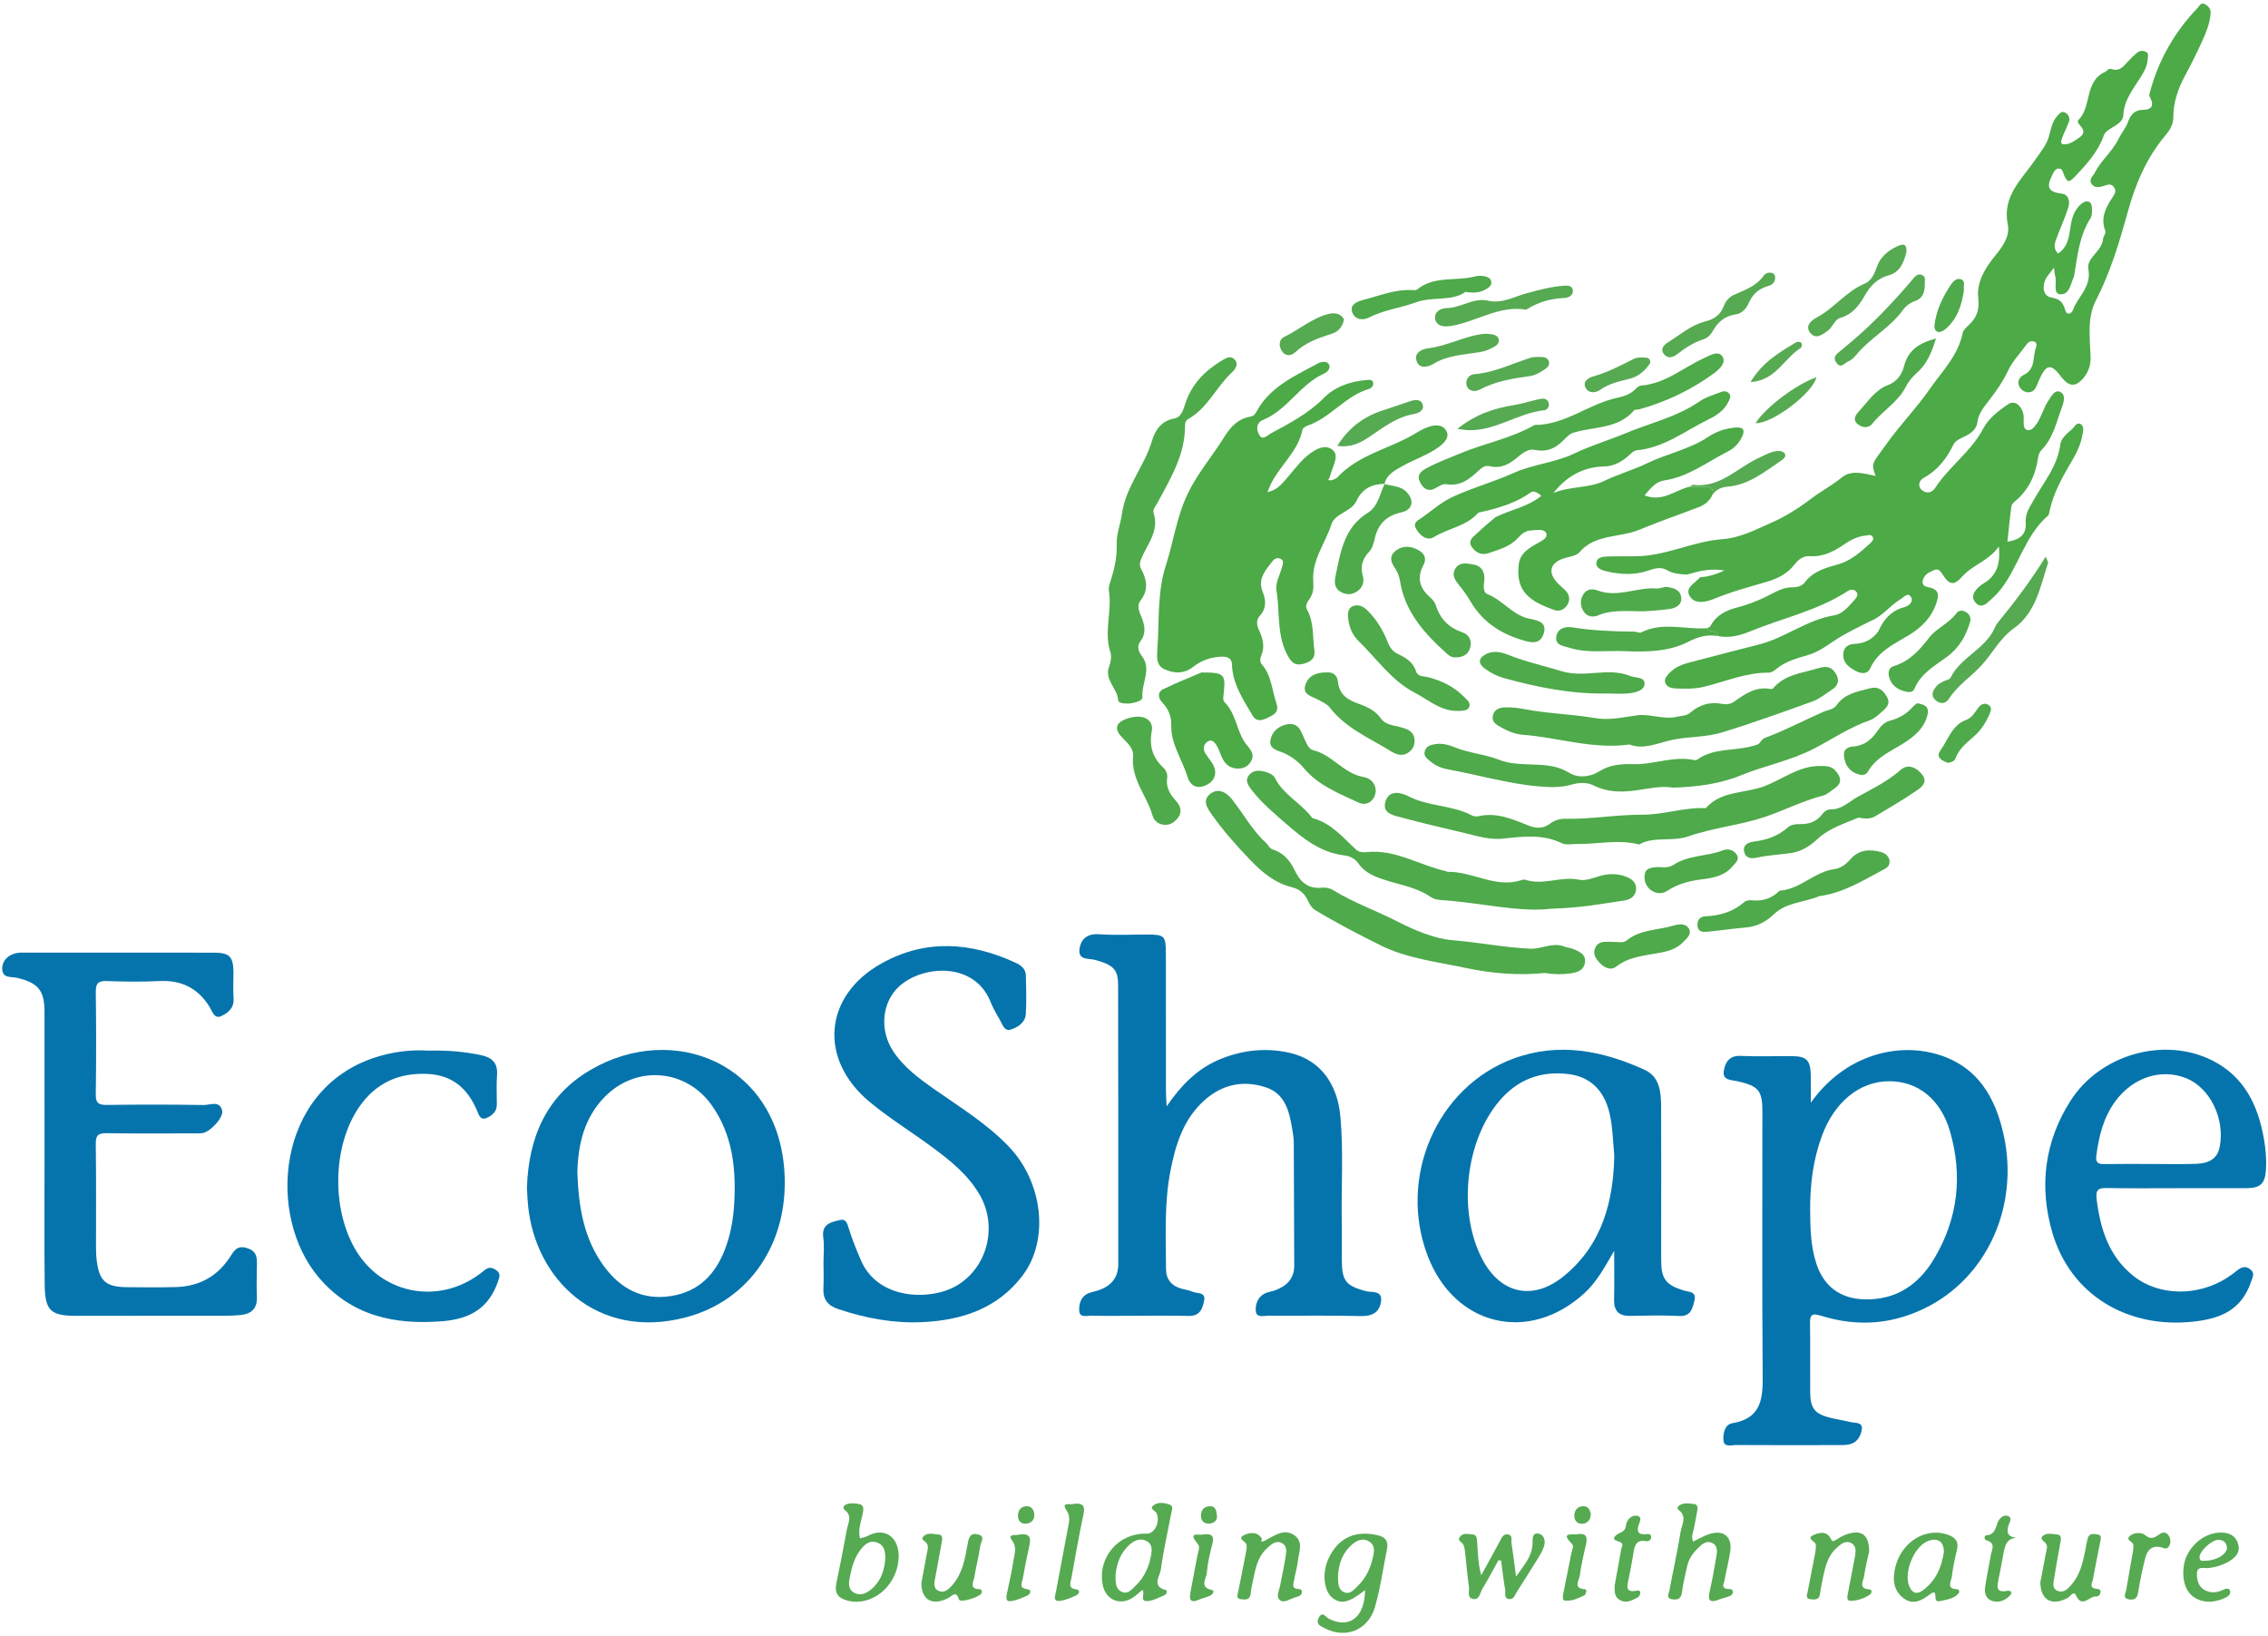 <?xml version="1.0" encoding="UTF-8" standalone="no"?>
<svg width="104px" height="75px" viewBox="0 0 104 75" version="1.1" xmlns="http://www.w3.org/2000/svg" xmlns:xlink="http://www.w3.org/1999/xlink">
    <!-- Generator: Sketch 3.8.2 (29753) - http://www.bohemiancoding.com/sketch -->
    <title>Logo</title>
    <desc>Created with Sketch.</desc>
    <defs/>
    <g id="Templates" stroke="none" stroke-width="1" fill="none" fill-rule="evenodd">
        <g id="Home-hover" transform="translate(-50, -30)">
            <g id="Logo" transform="translate(50, 30)">
                <g>
                    <path d="M77.362,26.342 C77.046,26.323 76.733,26.311 76.446,26.141 C76.143,25.961 75.834,26.074 75.534,26.174 C74.953,26.366 74.366,26.34 73.779,26.219 C73.53,26.167 73.183,26.085 73.203,25.807 C73.223,25.513 73.576,25.517 73.831,25.51 C74.225,25.501 74.62,25.504 75.015,25.502 C76.389,25.494 77.631,24.815 78.993,24.718 C79.794,24.661 80.543,24.267 81.241,23.959 C81.832,23.699 82.465,23.311 83.024,22.882 C83.482,22.53 84.002,22.263 84.459,21.888 C84.9,21.527 85.471,21.71 86.007,21.819 C85.783,21.213 85.859,21.266 86.478,20.391 C87.106,19.504 87.866,18.732 88.484,17.843 C89.053,17.023 89.789,16.305 89.999,15.268 C90.027,15.131 90.171,15.005 90.284,14.898 C90.649,14.553 90.776,14.206 90.712,13.649 C90.635,12.969 91.003,12.323 91.45,11.774 C91.805,11.338 92.183,10.855 92.067,10.286 C91.803,8.99 92.716,8.213 93.322,7.332 C93.579,6.96 93.862,6.631 93.974,6.186 C94.051,5.88 94.113,5.563 94.334,5.321 C94.429,5.217 94.537,5.049 94.729,5.181 C94.879,5.283 94.927,5.433 94.866,5.596 C94.777,5.836 94.658,6.065 94.566,6.304 C94.525,6.408 94.464,6.597 94.596,6.613 C94.881,6.648 95.119,6.462 95.345,6.309 C95.494,6.209 95.609,6.065 95.469,5.86 C95.394,5.75 95.215,5.595 95.303,5.509 C95.931,4.89 95.57,3.73 96.527,3.298 C96.625,3.253 96.685,3.114 96.824,3.164 C97.183,3.293 97.368,3.051 97.57,2.829 C97.702,2.683 97.844,2.544 97.995,2.419 C98.107,2.327 98.249,2.305 98.387,2.368 C98.563,2.448 98.485,2.597 98.479,2.729 C98.466,3.04 98.31,3.296 98.154,3.545 C97.81,4.092 97.393,4.599 97.365,5.294 C97.357,5.493 97.191,5.634 97.017,5.75 C96.821,5.88 96.543,6.003 96.477,6.192 C96.211,6.951 95.706,7.507 95.165,8.076 C94.88,8.377 94.815,8.378 94.656,8.048 C94.592,7.915 94.587,7.696 94.376,7.731 C94.213,7.758 94.149,7.939 94.08,8.08 C93.822,8.606 93.961,8.81 94.524,8.874 C94.881,8.915 94.922,9.248 94.839,9.521 C94.701,9.971 94.497,10.401 94.333,10.843 C94.238,11.097 94.109,11.363 94.375,11.622 C94.764,11.367 94.86,10.975 94.918,10.557 C94.979,10.126 95.052,9.697 95.401,9.38 C95.511,9.281 95.64,9.202 95.773,9.245 C95.924,9.294 95.922,9.472 95.929,9.601 C95.936,9.735 95.928,9.896 95.86,10.004 C95.347,10.81 95.261,11.733 95.112,12.64 C95.109,12.659 95.102,12.678 95.094,12.696 C94.946,13.028 94.886,13.552 94.443,13.487 C94.138,13.442 94.327,12.943 94.241,12.658 C94.208,12.549 94.208,12.43 94.187,12.27 C94.028,12.492 93.853,12.662 93.772,12.867 C93.646,13.189 93.702,13.576 94.062,13.639 C94.446,13.705 94.598,13.855 94.696,14.203 C94.773,14.475 94.987,14.402 95.062,14.198 C95.292,13.582 95.914,13.149 95.762,12.335 C95.665,11.817 96.399,11.519 96.437,10.947 C96.444,10.829 96.587,10.712 96.533,10.566 C96.321,9.996 96.552,9.529 96.855,9.07 C96.947,8.93 97.073,8.777 96.939,8.586 C96.801,8.389 96.646,8.47 96.469,8.524 C96.285,8.579 96.066,8.64 95.921,8.446 C95.761,8.232 95.972,8.081 96.056,7.918 C96.351,7.342 96.88,6.932 97.165,6.336 C97.287,6.082 97.489,5.864 97.587,5.575 C97.69,5.274 97.883,5.034 98.275,5.036 C98.613,5.039 98.794,4.873 98.616,4.514 C98.581,4.445 98.54,4.401 98.564,4.307 C98.953,2.8 99.691,1.491 100.766,0.37 C100.866,0.266 100.915,0.08 101.135,0.207 C101.317,0.312 101.385,0.452 101.367,0.644 C101.324,1.125 101.131,1.561 100.934,1.99 C100.703,2.491 100.457,2.986 100.194,3.471 C99.869,4.071 99.657,4.694 99.658,5.384 C99.658,5.717 99.49,5.978 99.28,6.227 C98.415,7.257 97.919,8.446 97.56,9.747 C97.181,11.118 96.769,12.493 96.106,13.779 C95.698,14.571 95.835,15.482 95.864,16.347 C95.877,16.731 95.776,17.04 95.54,17.326 C95.19,17.75 94.879,17.742 94.538,17.297 C94.033,16.639 93.833,16.673 93.48,17.471 C93.38,17.697 93.325,17.995 92.996,17.985 C92.818,17.98 92.652,17.857 92.582,17.687 C92.488,17.465 92.63,17.268 92.799,17.188 C93.366,16.918 93.196,16.344 93.366,15.914 C93.397,15.836 93.402,15.706 93.285,15.662 C93.134,15.605 93.007,15.68 92.924,15.796 C92.643,16.189 92.281,16.567 92.093,16.969 C91.853,17.482 91.55,17.914 91.215,18.349 C90.987,18.644 90.732,18.937 90.681,19.325 C90.637,19.662 90.431,19.834 90.152,19.978 C89.943,20.084 89.668,20.191 89.579,20.374 C89.264,21.027 88.853,21.558 88.205,21.913 C88.014,22.018 87.911,22.283 88.127,22.467 C88.335,22.645 88.589,22.6 88.742,22.364 C89.384,21.38 90.39,20.702 90.95,19.635 C91.185,19.187 91.651,18.821 92.087,18.532 C92.389,18.333 92.673,18.591 92.771,18.934 C92.813,19.082 92.792,19.248 92.796,19.406 C92.799,19.53 92.818,19.666 92.939,19.708 C93.079,19.757 93.191,19.678 93.292,19.561 C93.595,19.208 93.679,18.743 93.931,18.365 C94.064,18.166 94.212,17.87 94.446,17.958 C94.729,18.065 94.649,18.406 94.563,18.637 C94.303,19.331 94.153,20.083 93.608,20.641 C93.501,20.75 93.474,20.877 93.453,21.013 C93.332,21.801 93.015,22.482 92.384,22.996 C92.312,23.053 92.239,23.148 92.228,23.233 C92.16,23.755 92.11,24.279 92.051,24.836 C92.592,24.748 92.934,24.529 92.89,23.952 C92.859,23.547 93.082,23.237 93.264,22.913 C93.723,22.094 94.353,21.365 94.476,20.373 C94.511,20.097 94.782,19.873 95.008,19.681 C95.131,19.575 95.226,19.32 95.428,19.456 C95.58,19.559 95.519,19.787 95.487,19.959 C95.419,20.331 95.269,20.678 95.081,21.002 C94.625,21.786 94.158,22.563 93.976,23.469 C93.964,23.527 93.956,23.601 93.917,23.634 C92.865,24.544 92.575,25.94 91.761,26.999 C91.583,27.231 91.361,27.433 91.14,27.626 C90.987,27.76 90.798,27.843 90.613,27.656 C90.428,27.468 90.444,27.261 90.594,27.07 C90.689,26.949 90.809,26.835 90.941,26.758 C91.548,26.407 91.743,25.872 91.657,25.055 C91.191,25.72 90.465,25.89 89.994,26.418 C89.61,26.85 89.399,26.836 89.09,26.356 C88.985,26.193 88.902,26.044 88.682,26.139 C88.442,26.242 88.195,26.366 88.163,26.655 C88.135,26.902 88.372,26.9 88.534,26.947 C88.887,27.049 88.912,27.263 88.813,27.585 C88.596,28.291 88.124,28.765 87.514,29.131 C86.843,29.535 86.11,29.858 85.758,30.646 C85.643,30.905 85.374,30.899 85.138,30.78 C84.811,30.616 84.507,30.41 84.524,29.991 C84.535,29.691 84.73,29.533 85.031,29.521 C85.491,29.502 85.863,29.32 86.133,28.941 C86.371,28.4 86.724,27.995 87.328,27.835 C87.538,27.78 87.768,27.573 87.622,27.358 C87.476,27.142 87.295,27.387 87.131,27.485 C86.649,27.775 86.312,28.265 85.773,28.474 C85.327,28.694 84.883,28.914 84.449,29.163 C83.937,29.456 83.494,29.865 82.889,30.037 C82.401,30.177 81.876,30.322 81.461,30.664 C81.352,30.754 81.241,30.84 81.094,30.839 C80.066,30.831 79.129,31.243 78.156,31.482 C77.705,31.592 77.256,31.584 76.802,31.561 C76.616,31.551 76.429,31.484 76.363,31.308 C76.294,31.126 76.439,30.978 76.558,30.851 C76.811,30.582 77.138,30.458 77.489,30.368 C78.538,30.098 79.587,29.815 80.635,29.554 C81.863,29.249 82.857,28.408 84.118,28.209 C84.485,28.151 84.781,27.8 85.042,27.498 C85.135,27.391 85.235,27.269 85.125,27.135 C85.029,27.019 84.871,27.005 84.745,27.088 C83.357,27.998 81.733,28.335 80.226,28.956 C79.765,29.146 79.287,29.262 78.782,29.161 C78.751,28.844 78.365,29.031 78.271,28.803 L78.277,28.811 C78.327,28.78 78.377,28.749 78.427,28.717 C78.681,28.218 79.131,27.986 79.641,27.855 C80.257,27.698 80.832,27.448 81.39,27.151 C81.635,27.022 81.893,26.927 82.179,26.929 C82.405,26.931 82.626,26.873 82.764,26.694 C83.152,26.186 83.715,26.033 84.29,25.873 C84.873,25.711 85.316,25.308 85.756,24.912 C85.845,24.831 85.942,24.73 85.872,24.608 C85.801,24.487 85.662,24.543 85.548,24.554 C85.184,24.591 84.867,24.75 84.573,24.951 C84.092,25.28 83.597,25.541 82.986,25.498 C82.683,25.477 82.462,25.657 82.287,25.882 C81.956,26.307 81.507,26.531 81.006,26.677 C80.193,26.913 79.377,27.133 78.59,27.458 C78.232,27.606 77.731,27.715 77.494,27.347 C77.229,26.937 77.743,26.734 77.961,26.464 C78.303,26.442 78.629,26.363 79.075,26.152 C78.381,26.046 77.871,26.192 77.362,26.342" id="Fill-64" fill="#4CAA47"/>
                    <path d="M83.035,50.56 C84.51,48.458 86.87,47.775 88.792,48.323 C90.686,48.863 91.524,50.321 91.901,52.136 C92.544,55.245 91.191,58.384 88.536,59.836 C86.934,60.711 85.237,60.867 83.497,60.32 C83.066,60.185 82.992,60.295 82.999,60.695 C83.017,61.742 82.999,62.789 83.007,63.836 C83.014,64.585 83.228,64.836 83.979,65.013 C84.267,65.081 84.56,65.124 84.847,65.195 C85.06,65.248 85.42,65.188 85.376,65.519 C85.34,65.787 85.197,66.099 84.878,66.199 C84.713,66.251 84.527,66.252 84.351,66.252 C82.771,66.256 81.19,66.26 79.61,66.249 C79.399,66.247 79.056,66.375 79.029,66.033 C79.005,65.733 79.088,65.309 79.43,65.251 C80.866,65.007 80.836,63.993 80.827,62.884 C80.797,58.914 80.816,54.943 80.815,50.972 C80.815,49.99 80.643,49.794 79.671,49.57 C79.408,49.51 78.985,49.539 79.043,49.121 C79.097,48.732 79.28,48.385 79.816,48.409 C80.605,48.445 81.396,48.413 82.186,48.421 C82.838,48.427 83.018,48.611 83.033,49.276 C83.043,49.704 83.035,50.132 83.035,50.56 L83.035,50.56 Z M83.005,55.471 C83.01,56.301 83.027,57.129 83.289,57.931 C83.632,58.983 84.391,59.539 85.49,59.57 C86.953,59.612 87.989,58.887 88.696,57.698 C89.78,55.877 90.008,53.908 89.42,51.876 C88.988,50.387 87.942,49.568 86.626,49.571 C85.274,49.574 84.111,50.523 83.536,52.097 C83.139,53.187 83,54.318 83.005,55.471 L83.005,55.471 Z" id="Fill-65" fill="#0674AC"/>
                    <path d="M53.497,50.722 C54.199,49.699 54.962,48.953 55.999,48.54 C57.037,48.126 58.111,48.021 59.195,48.283 C60.518,48.603 61.327,49.657 61.465,51.198 C61.609,52.796 61.5,54.398 61.527,55.998 C61.538,56.591 61.525,57.184 61.53,57.777 C61.538,58.734 61.717,58.942 62.614,59.191 C62.891,59.268 63.402,59.135 63.328,59.668 C63.26,60.159 62.93,60.352 62.397,60.337 C60.994,60.3 59.59,60.329 58.187,60.32 C57.969,60.319 57.622,60.43 57.587,60.122 C57.553,59.827 57.663,59.485 57.973,59.313 C58.125,59.23 58.313,59.215 58.479,59.153 C59.002,58.957 59.35,58.625 59.348,58.02 C59.34,56.142 59.338,54.265 59.327,52.387 C59.325,52.171 59.287,51.955 59.252,51.741 C59.119,50.941 58.924,50.143 58.049,49.852 C57.045,49.517 56.09,49.7 55.277,50.402 C54.263,51.279 53.896,52.492 53.66,53.744 C53.384,55.209 53.462,56.697 53.468,58.178 C53.469,58.65 53.719,58.953 54.175,59.081 C54.346,59.129 54.528,59.15 54.688,59.221 C54.896,59.313 55.294,59.229 55.219,59.623 C55.15,59.986 55.027,60.345 54.508,60.331 C53.62,60.306 52.729,60.325 51.84,60.325 C51.247,60.325 50.654,60.336 50.061,60.318 C49.85,60.312 49.507,60.44 49.488,60.093 C49.472,59.793 49.554,59.454 49.892,59.301 C50.034,59.237 50.194,59.213 50.344,59.164 C50.933,58.973 51.279,58.592 51.279,57.949 C51.278,53.68 51.282,49.41 51.271,45.141 C51.269,44.435 51.032,44.235 50.226,44.011 C49.941,43.932 49.438,44.035 49.499,43.527 C49.556,43.053 49.852,42.792 50.409,42.832 C51.137,42.885 51.871,42.844 52.602,42.845 C53.404,42.847 53.461,42.899 53.462,43.73 C53.466,45.825 53.463,47.921 53.465,50.016 C53.465,50.203 53.481,50.39 53.497,50.722" id="Fill-66" fill="#0674AC"/>
                    <path d="M61.048,22.022 C61.137,21.982 61.25,21.965 61.311,21.899 C62.308,20.817 63.776,20.57 64.969,19.832 C65.395,19.569 66.084,19.268 66.339,19.788 C66.535,20.189 65.892,20.582 65.448,20.813 C65.064,21.013 64.654,21.167 64.281,21.383 C63.951,21.575 63.582,21.754 63.486,22.188 L63.496,22.179 C62.911,22.194 62.464,22.395 62.197,22.971 C61.965,23.47 61.216,23.531 61.054,24.036 C60.775,24.908 60.144,25.676 60.219,26.652 C60.241,26.941 60.225,27.202 60.058,27.441 C59.953,27.592 59.836,27.776 59.926,27.933 C60.261,28.52 60.181,29.169 60.269,29.794 C60.325,30.194 60.108,30.331 59.803,30.422 C59.492,30.515 59.288,30.468 59.088,30.127 C58.523,29.163 58.703,28.081 58.532,27.059 C58.476,26.724 58.701,26.342 58.793,25.981 C58.827,25.85 58.889,25.697 58.718,25.618 C58.577,25.553 58.439,25.61 58.351,25.726 C58.035,26.144 57.653,26.531 57.905,27.145 C58.059,27.521 58.075,27.906 57.757,28.25 C57.575,28.445 57.643,28.698 57.744,28.919 C57.914,29.291 58.005,29.664 57.834,30.061 C57.777,30.196 57.766,30.352 57.86,30.458 C58.31,30.969 58.321,31.633 58.526,32.231 C58.657,32.615 58.463,32.745 58.208,32.869 C57.945,32.997 57.64,33.154 57.433,32.799 C57.005,32.066 56.516,31.354 56.492,30.454 C56.484,30.171 56.269,30.1 56.034,30.105 C55.547,30.116 55.102,30.268 54.72,30.569 C54.291,30.907 53.822,30.883 53.38,30.674 C52.999,30.493 53.051,30.069 53.074,29.732 C53.16,28.459 53.067,27.134 53.457,25.935 C53.812,24.841 53.951,23.693 54.47,22.623 C54.934,21.663 55.612,20.889 56.156,20.009 C56.427,19.57 56.784,19.192 57.34,19.101 C57.549,19.067 57.605,18.886 57.695,18.737 C58.333,17.683 59.418,17.213 60.436,16.661 C60.584,16.58 60.83,16.538 60.931,16.692 C61.046,16.867 60.872,17.055 60.721,17.123 C59.619,17.615 59.041,18.791 57.915,19.253 C57.619,19.375 57.598,19.664 57.725,19.909 C57.893,20.233 58.102,19.964 58.263,19.877 C59.131,19.41 59.998,18.96 60.713,18.236 C61.212,17.731 61.911,17.486 62.641,17.426 C62.75,17.417 62.905,17.379 62.955,17.508 C63.014,17.659 62.905,17.79 62.77,17.831 C61.686,18.156 61.008,19.159 59.945,19.519 C59.859,19.548 59.741,19.626 59.726,19.699 C59.527,20.696 58.702,21.323 58.278,22.185 C58.228,22.285 58.191,22.391 58.12,22.562 C58.562,22.471 58.772,22.191 58.996,21.938 C59.348,21.541 59.651,21.096 60.087,20.783 C60.384,20.569 60.759,20.375 61.072,20.6 C61.396,20.832 61.194,21.212 61.087,21.528 C61.043,21.658 61,21.788 60.956,21.919 C60.936,21.949 60.915,21.979 60.894,22.01 C60.945,22.014 60.997,22.018 61.048,22.022" id="Fill-67" fill="#4CAA47"/>
                    <path d="M2.041,52.544 C2.041,50.49 2.042,48.435 2.04,46.381 C2.039,45.4 1.743,45.057 0.777,44.83 C0.524,44.77 0.116,44.864 0.101,44.426 C0.086,43.993 0.473,43.676 0.978,43.675 C3.922,43.673 6.865,43.672 9.809,43.676 C10.533,43.677 10.702,43.861 10.705,44.594 C10.706,44.989 10.682,45.386 10.711,45.778 C10.744,46.224 10.439,46.452 10.135,46.589 C9.82,46.73 9.724,46.344 9.604,46.153 C9.068,45.299 8.319,44.928 7.313,44.978 C6.505,45.018 5.693,45.007 4.884,44.978 C4.48,44.963 4.389,45.109 4.393,45.487 C4.412,47.048 4.415,48.609 4.392,50.169 C4.386,50.57 4.521,50.662 4.898,50.657 C6.379,50.638 7.861,50.637 9.342,50.661 C9.632,50.665 10.068,50.437 10.187,50.911 C10.267,51.23 9.63,51.905 9.279,51.949 C9.124,51.968 8.964,51.96 8.806,51.961 C7.502,51.961 6.198,51.973 4.895,51.953 C4.519,51.947 4.386,52.038 4.392,52.439 C4.415,54.039 4.4,55.639 4.403,57.24 C4.403,57.417 4.412,57.595 4.433,57.772 C4.548,58.73 4.848,59.003 5.814,59.012 C6.564,59.019 7.316,59.029 8.065,59.007 C9.123,58.978 9.962,58.527 10.545,57.632 C10.731,57.346 10.872,57.075 11.33,57.22 C11.8,57.369 11.788,57.681 11.78,58.048 C11.768,58.522 11.763,58.997 11.78,59.47 C11.799,59.991 11.529,60.234 11.047,60.287 C10.813,60.313 10.575,60.323 10.339,60.323 C8.047,60.326 5.755,60.325 3.464,60.325 C2.342,60.325 2.068,60.087 2.051,58.945 C2.024,57.148 2.042,55.35 2.041,53.552 C2.04,53.216 2.041,52.88 2.041,52.544" id="Fill-68" fill="#0674AC"/>
                    <path d="M74.019,57.343 C73.561,58.144 73.199,58.793 72.644,59.298 C70.101,61.611 66.7,60.798 65.469,57.583 C64.094,53.991 65.872,49.841 69.397,48.534 C71.465,47.768 73.485,48.165 75.422,49.051 C76.108,49.365 76.168,50.072 76.171,50.74 C76.179,52.518 76.174,54.295 76.174,56.073 C76.174,56.646 76.172,57.219 76.174,57.792 C76.177,58.63 76.388,58.905 77.188,59.159 C77.425,59.234 77.811,59.193 77.699,59.631 C77.608,59.989 77.539,60.361 77,60.333 C76.251,60.295 75.499,60.314 74.748,60.328 C74.217,60.337 74.001,60.092 74.015,59.57 C74.032,58.889 74.019,58.208 74.019,57.343 L74.019,57.343 Z M74.024,52.989 C73.957,52.197 73.941,51.604 73.803,51.025 C73.555,49.983 72.915,49.364 71.922,49.243 C70.651,49.087 69.586,49.492 68.756,50.471 C67.201,52.303 66.844,55.513 67.945,57.679 C68.776,59.316 70.284,59.667 71.708,58.506 C73.519,57.032 73.981,54.989 74.024,52.989 L74.024,52.989 Z" id="Fill-69" fill="#0674AC"/>
                    <path d="M37.762,57.87 C37.762,57.495 37.805,57.113 37.752,56.745 C37.661,56.111 38.107,56.032 38.528,55.93 C38.794,55.867 38.856,56.106 38.911,56.288 C39.066,56.799 39.268,57.288 39.478,57.779 C40.25,59.587 42.618,59.642 43.819,58.97 C45.254,58.166 45.771,56.263 44.934,54.796 C44.392,53.847 43.551,53.186 42.689,52.553 C41.752,51.863 40.757,51.253 39.861,50.505 C37.526,48.553 37.769,45.642 40.436,44.162 C42.458,43.04 44.526,43.192 46.576,44.141 C46.818,44.253 47.031,44.418 47.04,44.707 C47.057,45.299 47.074,45.894 47.039,46.484 C47.016,46.889 46.66,47.108 46.337,47.206 C46.044,47.295 45.955,46.931 45.83,46.722 C45.679,46.469 45.532,46.208 45.423,45.935 C44.63,43.941 41.955,44.279 41.022,45.444 C40.422,46.194 40.378,47.324 40.964,48.206 C41.444,48.928 42.128,49.435 42.824,49.924 C44.016,50.763 45.269,51.519 46.284,52.593 C47.817,54.214 48.127,56.84 46.895,58.474 C45.749,59.994 44.101,60.535 42.277,60.616 C40.963,60.675 39.686,60.435 38.438,60.017 C37.952,59.854 37.73,59.567 37.758,59.056 C37.779,58.662 37.762,58.265 37.762,57.87" id="Fill-70" fill="#0674AC"/>
                    <path d="M24.162,54.466 C24.235,52.172 25.035,50.244 27.082,49.05 C30.908,46.818 35.673,48.78 35.972,53.739 C36.169,56.993 34.368,59.631 31.446,60.397 C27.367,61.468 24.525,58.63 24.211,55.232 C24.188,54.978 24.178,54.722 24.162,54.466 L24.162,54.466 Z M26.475,53.757 C26.529,55.324 26.769,56.796 27.7,58.059 C28.46,59.089 29.464,59.625 30.775,59.418 C32.035,59.218 32.797,58.435 33.241,57.284 C33.516,56.575 33.635,55.831 33.673,55.084 C33.752,53.521 33.577,52.001 32.639,50.675 C31.458,49.006 29.189,48.818 27.745,50.273 C26.78,51.247 26.505,52.483 26.475,53.757 L26.475,53.757 Z" id="Fill-71" fill="#0674AC"/>
                    <path d="M99.854,54.475 C98.768,54.475 97.681,54.488 96.595,54.467 C96.197,54.459 96.092,54.571 96.142,54.977 C96.309,56.352 96.709,57.609 97.838,58.505 C98.997,59.423 100.774,59.443 102.118,58.586 C102.284,58.481 102.441,58.36 102.595,58.238 C102.784,58.087 102.973,58.029 103.183,58.19 C103.415,58.369 103.295,58.549 103.223,58.764 C102.79,60.045 101.851,60.456 100.566,60.593 C97.553,60.917 94.946,59.373 94.108,56.501 C93.495,54.399 93.75,52.341 94.94,50.473 C96.309,48.324 99.262,47.506 101.466,48.629 C102.914,49.368 103.539,50.67 103.81,52.193 C103.893,52.66 103.935,53.133 103.907,53.608 C103.869,54.27 103.655,54.473 102.995,54.474 C101.948,54.476 100.901,54.475 99.854,54.475 L99.854,54.475 Z M98.613,53.364 C99.305,53.364 99.998,53.381 100.689,53.358 C101.212,53.341 101.672,53.18 101.787,52.575 C102.031,51.294 101.351,49.893 100.275,49.444 C99.12,48.962 97.799,49.389 96.991,50.5 C96.451,51.243 96.242,52.097 96.128,52.988 C96.091,53.283 96.194,53.374 96.479,53.369 C97.19,53.356 97.902,53.365 98.613,53.364 L98.613,53.364 Z" id="Fill-72" fill="#0674AC"/>
                    <path d="M67.789,23.505 C67.251,24.127 66.417,24.214 65.756,24.621 C65.426,24.824 65.106,24.544 64.934,24.239 C64.771,23.95 65.026,23.861 65.23,23.714 C65.697,23.379 66.114,23.005 66.663,22.757 C67.567,22.347 68.524,22.081 69.418,21.68 C70.321,21.275 71.308,21.218 72.204,20.785 C72.949,20.426 73.778,20.181 74.541,19.863 C75.674,19.391 76.903,19.116 77.938,18.4 C78.222,18.203 78.579,18.107 78.907,17.976 C79.039,17.923 79.184,17.919 79.289,18.041 C79.405,18.175 79.306,18.312 79.252,18.427 C79.064,18.822 78.708,19.05 78.336,19.232 C77.266,19.756 76.303,20.531 75.05,20.644 C74.9,20.658 74.759,20.832 74.623,20.942 C74.311,21.196 73.985,21.375 73.558,21.385 C72.6,21.407 71.832,21.838 71.228,22.606 C71.984,22.281 72.846,22.397 73.571,22.045 C74.211,21.735 74.9,21.546 75.517,21.245 C76.438,20.796 77.464,20.608 78.327,20.032 C78.703,19.78 79.137,19.632 79.602,19.6 C79.96,19.576 80.023,19.731 79.883,20.023 C79.742,20.315 79.53,20.549 79.24,20.695 C78.279,21.179 77.415,21.866 76.3,22.029 C75.923,22.084 75.686,22.395 75.41,22.71 C76.254,23.043 76.825,22.453 77.488,22.313 C77.724,22.312 77.96,22.319 78.195,22.308 C78.448,22.296 78.561,22.405 78.541,22.655 C78.416,22.943 78.185,23.14 77.911,23.245 C76.998,23.594 76.057,23.918 75.174,24.287 C74.271,24.663 73.146,24.471 72.422,25.323 C72.278,25.492 71.958,25.518 71.715,25.596 C71.072,25.805 70.959,26.25 71.432,26.741 C71.541,26.854 71.664,26.955 71.776,27.065 C71.97,27.255 72.008,27.495 71.88,27.716 C71.754,27.934 71.522,28.056 71.269,27.966 C70.182,27.579 69.485,27.14 69.644,25.872 C69.707,25.368 70.076,25.154 70.454,24.934 C70.655,24.816 70.984,24.682 70.908,24.465 C70.819,24.212 70.462,24.313 70.217,24.317 C69.966,24.321 69.773,24.478 69.614,24.655 C69.251,25.06 68.749,25.191 68.267,25.357 C67.948,25.468 67.676,25.353 67.493,25.08 C67.285,24.77 67.569,24.609 67.739,24.442 C68.004,24.182 68.299,23.95 68.581,23.706 C69.266,23.367 70.055,23.242 70.676,22.735 C70.517,22.574 70.308,22.49 70.211,22.561 C69.483,23.092 68.643,23.312 67.789,23.505" id="Fill-73" fill="#4CAA47"/>
                    <path d="M19.636,48.168 C20.51,48.145 21.295,48.212 22.072,48.378 C22.567,48.484 22.831,48.737 22.792,49.281 C22.759,49.733 22.784,50.189 22.783,50.644 C22.783,50.973 22.552,51.156 22.302,51.259 C22.01,51.379 21.939,51.066 21.866,50.897 C21.429,49.882 20.72,49.278 19.573,49.234 C18.263,49.183 17.224,49.664 16.476,50.743 C15.194,52.593 15.19,55.679 16.458,57.538 C17.66,59.299 19.999,59.742 21.797,58.547 C21.945,58.449 22.09,58.344 22.226,58.23 C22.411,58.074 22.58,58.106 22.761,58.237 C22.968,58.387 22.91,58.538 22.837,58.749 C22.418,59.961 21.576,60.467 20.303,60.571 C18.089,60.752 16.129,60.332 14.631,58.582 C12.198,55.74 12.673,49.945 17.206,48.479 C18.025,48.213 18.861,48.116 19.636,48.168" id="Fill-74" fill="#0674AC"/>
                    <path d="M76.718,36.11 C76.135,36.016 75.574,36.162 75.008,36.238 C74.35,36.327 73.709,36.324 73.099,36.019 C72.76,35.849 72.394,35.878 72.06,35.973 C71.55,36.118 71.042,36.094 70.533,36.05 C69.139,35.928 67.796,35.527 66.423,35.279 C66.137,35.227 65.853,35.123 65.618,34.928 C65.466,34.801 65.277,34.683 65.328,34.456 C65.384,34.205 65.618,34.144 65.834,34.113 C66.154,34.067 66.458,34.159 66.753,34.277 C67.391,34.533 68.122,34.586 68.712,34.823 C69.777,35.251 70.943,34.803 71.955,35.429 C72.341,35.668 72.882,35.652 73.351,35.353 C73.814,35.058 74.375,35.016 74.899,35.033 C75.845,35.062 76.756,34.635 77.709,34.851 C77.745,34.859 77.795,34.85 77.823,34.83 C78.584,34.272 79.526,34.443 80.365,34.202 C80.5,34.164 80.628,34.151 80.718,34.024 C80.774,33.945 80.849,33.858 80.935,33.827 C81.852,33.49 82.712,33.029 83.603,32.637 C83.815,32.544 84.071,32.538 84.216,32.33 C84.593,31.791 85.19,31.704 85.759,31.554 C86.133,31.454 86.356,31.645 86.526,31.948 C86.713,32.281 86.481,32.468 86.277,32.649 C86.115,32.792 85.943,32.952 85.746,33.019 C84.833,33.333 84.029,33.882 83.187,34.319 C82.104,34.881 80.929,35.096 79.825,35.548 C78.861,35.943 77.782,36.081 76.718,36.11" id="Fill-75" fill="#4EAA4A"/>
                    <path d="M75.167,38.715 C74.171,38.468 73.247,38.709 72.322,38.694 C72.085,38.69 71.812,38.754 71.618,38.659 C70.735,38.229 69.831,38.352 68.912,38.449 C68.338,38.51 67.777,38.341 67.22,38.206 C66.244,37.968 65.261,37.752 64.293,37.486 C63.925,37.385 63.351,37.308 63.536,36.733 C63.708,36.197 64.237,36.327 64.597,36.512 C65.519,36.985 66.597,36.904 67.508,37.391 C67.588,37.434 67.707,37.441 67.798,37.42 C68.601,37.237 69.316,37.534 70.029,37.825 C70.396,37.975 70.727,38.028 71.082,37.758 C71.259,37.622 71.525,37.533 71.748,37.538 C72.948,37.564 74.132,37.346 75.339,37.35 C76.277,37.354 77.238,37.005 78.218,37.051 C78.908,36.261 79.986,36.375 80.852,36.064 C81.708,35.756 82.473,35.109 83.451,35.118 C83.715,35.12 83.96,35.105 84.156,35.322 C84.427,35.621 84.493,35.902 84.107,36.158 C83.943,36.266 83.79,36.425 83.609,36.47 C82.675,36.709 81.819,37.155 80.907,37.46 C79.762,37.842 78.559,37.945 77.424,38.343 C76.68,38.605 75.841,38.328 75.167,38.715" id="Fill-76" fill="#4EAA4A"/>
                    <path d="M70.836,44.608 C69.677,44.727 68.441,44.638 67.225,44.379 C65.899,44.097 64.511,43.94 63.302,43.338 C62.288,42.833 61.27,42.307 60.295,41.716 C60.156,41.632 60.049,41.457 59.979,41.301 C59.831,40.967 59.593,40.762 59.244,40.677 C58.465,40.486 57.882,40.002 57.341,39.438 C56.712,38.784 56.108,38.108 55.584,37.368 C55.382,37.082 55.087,36.69 55.521,36.378 C55.901,36.103 56.264,36.358 56.499,36.654 C57.023,37.311 57.419,38.066 58.052,38.641 C58.16,38.74 58.194,38.892 58.374,38.95 C58.852,39.103 59.158,39.455 59.37,39.903 C59.616,40.424 59.978,40.764 60.615,40.697 C60.782,40.679 60.986,40.719 61.127,40.806 C62.048,41.378 63.076,41.735 64.036,42.227 C64.828,42.632 65.754,43.035 66.601,43.104 C67.794,43.201 68.971,43.441 70.167,43.494 C70.696,43.518 71.201,43.182 71.742,43.399 C71.869,43.449 72.014,43.454 72.139,43.507 C72.414,43.622 72.727,43.748 72.68,44.114 C72.632,44.489 72.326,44.587 71.985,44.63 C71.628,44.675 71.276,44.68 70.836,44.608" id="Fill-77" fill="#4EAA4A"/>
                    <path d="M51.8,32.254 C51.528,32.262 51.282,32.232 51.274,32.106 C51.242,31.553 50.618,31.166 50.865,30.536 C50.941,30.343 50.979,30.085 50.917,29.896 C50.61,28.963 51,28.022 50.849,27.088 C50.817,26.891 50.92,26.666 50.982,26.459 C51.131,25.964 51.223,25.466 51.207,24.945 C51.192,24.469 51.385,24.018 51.447,23.562 C51.617,22.316 52.475,21.381 52.821,20.221 C52.966,19.735 53.239,19.296 53.845,19.187 C54.164,19.13 54.259,18.798 54.35,18.511 C54.636,17.618 55.248,16.999 56.03,16.528 C56.215,16.416 56.437,16.282 56.62,16.489 C56.807,16.7 56.642,16.934 56.498,17.066 C55.776,17.731 55.383,18.703 54.495,19.206 C54.341,19.294 54.341,19.412 54.34,19.552 C54.334,20.864 53.672,21.944 53.081,23.044 C52.997,23.202 52.844,23.351 52.899,23.52 C53.165,24.338 52.619,24.938 52.34,25.598 C52.249,25.814 52.245,25.932 52.347,26.126 C52.59,26.584 52.666,27.057 52.313,27.509 C52.105,27.776 52.237,28.029 52.341,28.286 C52.495,28.665 52.571,29.039 52.292,29.404 C52.117,29.634 52.21,29.88 52.352,30.063 C52.829,30.681 52.339,31.315 52.386,31.941 C52.403,32.179 51.962,32.215 51.8,32.254" id="Fill-78" fill="#4EAA4A"/>
                    <path d="M71.125,41.661 C69.695,41.844 67.893,41.382 66.069,41.263 C65.916,41.252 65.741,41.219 65.62,41.134 C64.988,40.69 64.236,40.576 63.527,40.349 C63.05,40.197 62.596,40.024 62.296,39.592 C62.139,39.365 61.898,39.247 61.647,39.218 C60.565,39.091 59.763,38.451 58.988,37.779 C58.438,37.302 57.878,36.829 57.423,36.254 C57.252,36.036 57.052,35.78 57.292,35.516 C57.515,35.269 57.835,35.317 58.122,35.418 C58.247,35.462 58.402,35.544 58.455,35.652 C58.823,36.402 59.584,36.777 60.088,37.394 C60.125,37.44 60.163,37.505 60.212,37.518 C61.053,37.742 61.577,38.396 62.179,38.948 C62.296,39.056 62.461,39.09 62.624,39.07 C63.962,38.91 65.081,39.67 66.316,39.944 C66.334,39.948 66.35,39.973 66.367,39.972 C67.503,39.935 68.542,40.721 69.716,40.366 C69.79,40.344 69.881,40.31 69.948,40.333 C70.76,40.608 71.569,40.162 72.382,40.329 C72.701,40.394 73.005,40.27 73.307,40.177 C73.713,40.054 74.122,40.03 74.526,40.178 C74.797,40.278 75.04,40.429 75.023,40.762 C75.006,41.094 74.759,41.244 74.471,41.286 C73.498,41.428 72.53,41.621 71.125,41.661" id="Fill-79" fill="#4EAA4A"/>
                    <path d="M69.817,33.686 C69.462,33.661 69.129,33.51 68.818,33.338 C68.614,33.226 68.385,33.094 68.457,32.796 C68.524,32.516 68.776,32.437 69.007,32.43 C69.319,32.42 69.638,32.459 69.945,32.518 C70.994,32.719 72.071,32.738 73.107,32.917 C73.834,33.042 74.435,32.874 75.097,32.792 C75.689,32.719 76.271,33.005 76.893,32.862 C77.112,32.812 77.329,32.828 77.517,32.666 C77.929,32.311 78.402,32.167 78.945,32.267 C79.14,32.302 79.335,32.298 79.513,32.173 C80.015,31.82 80.516,31.459 81.188,31.588 C81.224,31.595 81.281,31.587 81.302,31.563 C81.846,30.912 82.645,30.861 83.382,30.634 C83.766,30.516 83.99,30.575 84.178,30.875 C84.368,31.177 84.296,31.439 83.989,31.63 C83.705,31.806 83.442,32.039 83.134,32.15 C81.753,32.65 80.369,33.148 78.965,33.579 C78.238,33.803 77.453,33.76 76.698,33.917 C76.04,34.054 75.379,34.392 74.72,34.132 C73.016,34.369 71.439,33.801 69.817,33.686 Z" id="Fill-80" fill="#4EAA4A"/>
                    <path d="M70.382,20.628 C70.15,20.558 69.864,20.724 69.602,20.951 C69.23,21.274 68.832,21.499 68.313,21.375 C68.097,21.323 67.95,21.435 67.795,21.582 C67.39,21.964 66.958,22.305 66.337,22.2 C66.152,22.17 65.998,22.286 65.844,22.372 C65.506,22.562 65.279,22.425 65.122,22.118 C64.952,21.787 65.135,21.618 65.412,21.467 C65.906,21.198 66.43,21.007 66.944,20.793 C68.061,20.327 69.269,20.104 70.33,19.506 C70.347,19.496 70.366,19.483 70.384,19.483 C71.779,19.481 72.855,18.511 74.162,18.237 C74.468,18.172 74.771,18.072 75.004,17.832 C75.07,17.764 75.163,17.684 75.249,17.677 C76.365,17.593 77.188,16.848 78.147,16.414 C78.409,16.295 78.797,16.044 78.987,16.352 C79.163,16.638 78.84,16.935 78.585,17.121 C77.546,17.879 76.401,18.425 75.161,18.769 C75.086,18.79 74.972,18.765 74.934,18.81 C74.194,19.686 73.085,19.54 72.137,19.843 C71.947,19.904 71.79,20.092 71.635,20.239 C71.319,20.537 70.973,20.737 70.382,20.628" id="Fill-81" fill="#4EAA4A"/>
                    <path d="M55.094,30.832 C56.126,30.826 56.199,30.911 56.121,31.721 C56.105,31.876 56.06,32.103 56.141,32.181 C56.697,32.719 56.695,33.535 57.141,34.117 C57.312,34.339 57.531,34.535 57.395,34.844 C57.283,35.099 57.067,35.233 56.785,35.237 C56.431,35.243 56.192,35.059 56.044,34.751 C55.958,34.575 55.905,34.383 55.81,34.213 C55.724,34.059 55.581,33.878 55.395,33.986 C55.192,34.104 55.14,34.33 55.28,34.552 C55.375,34.701 55.487,34.839 55.584,34.987 C55.833,35.373 55.744,35.767 55.344,35.977 C54.918,36.2 54.585,36.043 54.455,35.618 C54.211,34.819 53.68,34.113 53.707,33.221 C53.718,32.848 53.576,32.495 53.296,32.207 C53.106,32.012 53.068,31.731 53.332,31.601 C53.969,31.288 54.634,31.03 55.094,30.832" id="Fill-82" fill="#4CAA47"/>
                    <path d="M83.428,41.085 C82.738,41.375 81.92,41.363 81.347,41.91 C80.968,42.272 80.562,42.48 80.045,42.523 C79.457,42.572 78.872,42.664 78.283,42.717 C78.093,42.734 77.868,42.735 77.839,42.451 C77.811,42.18 77.963,42.019 78.205,42.009 C78.878,41.981 79.481,41.798 79.997,41.347 C80.074,41.28 80.225,41.264 80.336,41.276 C80.817,41.326 81.231,41.197 81.579,40.859 C81.592,40.845 81.613,40.833 81.631,40.832 C82.56,40.757 83.204,39.967 84.12,39.846 C84.415,39.807 84.654,39.619 84.858,39.387 C85.247,38.944 85.756,38.922 86.272,39.068 C86.672,39.181 86.791,39.643 86.442,39.828 C85.48,40.337 84.545,40.937 83.428,41.085" id="Fill-83" fill="#4EAA4A"/>
                    <path d="M85.223,37.483 C84.645,37.733 83.903,37.949 83.347,38.463 C82.978,38.804 82.596,39.04 82.123,39.109 C81.598,39.185 81.067,39.206 80.544,39.323 C80.314,39.374 80.043,39.351 79.978,39.05 C79.911,38.735 80.165,38.618 80.398,38.588 C80.998,38.514 81.537,38.336 81.997,37.921 C82.114,37.816 82.331,37.777 82.499,37.783 C82.944,37.796 83.305,37.678 83.578,37.304 C83.651,37.204 83.81,37.103 83.926,37.107 C84.458,37.127 84.774,36.757 85.187,36.531 C85.873,36.155 86.562,35.82 87.16,35.294 C87.494,35 87.888,35.186 88.139,35.511 C88.427,35.884 88.085,36.11 87.847,36.273 C87.247,36.682 86.617,37.046 85.993,37.42 C85.802,37.534 85.585,37.556 85.223,37.483" id="Fill-84" fill="#4EAA4A"/>
                    <path d="M66.871,32.593 C66.08,32.62 65.511,32.089 64.878,31.761 C63.809,31.208 63.124,30.189 62.278,29.367 C62.019,29.115 61.879,28.78 61.83,28.42 C61.799,28.184 61.774,27.908 62.033,27.794 C62.261,27.693 62.498,27.785 62.682,27.965 C63.096,28.369 63.397,28.851 63.611,29.384 C63.709,29.631 63.822,29.845 64.073,29.967 C64.447,30.148 64.798,30.341 64.938,30.791 C65.013,31.032 65.303,30.998 65.502,31.05 C66.124,31.214 66.682,31.49 67.135,31.948 C67.264,32.079 67.477,32.239 67.355,32.446 C67.27,32.59 67.045,32.591 66.871,32.593" id="Fill-85" fill="#4EAA4A"/>
                    <path d="M73.713,31.794 C72.094,31.829 70.525,31.519 68.975,31.091 C68.65,31.001 68.35,30.851 68.081,30.646 C67.722,30.372 67.837,30.136 68.17,29.975 C68.513,29.809 68.864,29.905 69.203,30.038 C69.984,30.346 70.81,30.528 71.595,30.769 C72.681,31.101 73.736,30.574 74.751,30.991 C74.993,31.09 75.422,31.02 75.412,31.352 C75.402,31.66 75.003,31.748 74.718,31.784 C74.388,31.826 74.048,31.794 73.713,31.794" id="Fill-86" fill="#4EAA4A"/>
                    <path d="M66.701,30.139 C66.634,30.14 66.504,30.108 66.394,30.01 C65.357,29.085 64.429,28.084 64.199,26.64 C64.16,26.393 64.071,26.196 63.936,25.998 C63.764,25.746 63.712,25.475 63.986,25.261 C64.341,24.983 64.73,25.029 65.088,25.249 C65.329,25.396 65.424,25.628 65.272,25.91 C64.966,26.477 65.086,26.956 65.565,27.373 C65.681,27.474 65.799,27.608 65.842,27.749 C66.035,28.383 66.437,28.775 67.064,28.993 C67.36,29.096 67.519,29.371 67.409,29.715 C67.311,30.018 67.086,30.144 66.701,30.139" id="Fill-87" fill="#4EAA4A"/>
                    <path d="M60.812,30.829 C61.09,30.797 61.321,30.928 61.352,31.26 C61.408,31.852 61.811,32.091 62.295,32.263 C62.69,32.403 63.064,32.575 63.314,32.93 C63.534,33.242 63.885,33.243 64.202,33.332 C64.488,33.413 64.792,33.493 64.855,33.847 C64.899,34.091 64.824,34.313 64.618,34.473 C64.314,34.709 64.028,34.596 63.746,34.421 C62.784,33.825 61.712,33.387 60.988,32.45 C60.851,32.274 60.613,32.168 60.406,32.059 C60.134,31.916 59.734,31.848 59.85,31.431 C59.967,31.01 60.322,30.823 60.812,30.829" id="Fill-88" fill="#4EAA4A"/>
                    <path d="M63.486,22.188 C63.834,22.296 64.227,22.265 64.51,22.569 C64.87,22.957 64.774,23.379 64.256,23.491 C63.586,23.637 63.189,24.024 63.038,24.691 C62.991,24.898 62.93,25.136 62.793,25.283 C62.481,25.617 62.363,25.957 62.492,26.41 C62.572,26.688 62.476,26.961 62.208,27.128 C61.972,27.276 61.728,27.275 61.482,27.137 C61.177,26.966 61.185,26.674 61.241,26.408 C61.471,25.315 61.631,24.182 62.713,23.516 C63.205,23.213 63.265,22.643 63.496,22.179 L63.486,22.188" id="Fill-89" fill="#4EAA4A"/>
                    <path d="M52.827,33.454 C52.685,34.132 52.821,34.71 53.336,35.185 C53.465,35.305 53.55,35.477 53.521,35.667 C53.454,36.101 53.656,36.422 53.93,36.725 C54.252,37.08 54.171,37.421 53.82,37.688 C53.488,37.941 52.968,37.81 52.849,37.389 C52.59,36.475 51.859,35.722 51.959,34.681 C51.992,34.334 51.721,34.078 51.479,33.834 C51.069,33.424 51.15,33.124 51.702,32.94 C52.364,32.718 52.864,32.952 52.827,33.454" id="Fill-90" fill="#4EAA4A"/>
                    <path d="M63.086,36.249 C63.062,36.704 62.682,36.977 62.295,36.795 C61.407,36.377 60.474,36.026 59.811,35.241 C59.515,34.89 59.154,34.616 58.715,34.463 C58.459,34.375 58.203,34.269 58.255,33.947 C58.311,33.589 58.56,33.345 58.897,33.238 C59.17,33.15 59.455,33.168 59.622,33.466 C59.699,33.603 59.756,33.75 59.822,33.892 C59.915,34.091 60.008,34.344 60.212,34.393 C61.091,34.603 61.611,35.464 62.518,35.622 C62.851,35.68 63.075,35.912 63.086,36.249" id="Fill-91" fill="#4EAA4A"/>
                    <path d="M62.597,72.9 C61.857,73.484 61.476,73.57 61.084,73.242 C60.702,72.922 60.619,72.109 60.913,71.469 C61.377,70.459 62.185,70.162 63.166,70.382 C63.522,70.463 63.675,70.652 63.602,71.012 C63.424,71.901 63.299,72.805 63.051,73.673 C62.748,74.735 61.705,75.147 60.759,74.655 C60.572,74.558 60.323,74.477 60.469,74.179 C60.639,73.834 60.79,74.141 60.929,74.211 C61.876,74.695 62.587,74.14 62.597,72.9 L62.597,72.9 Z M61.354,72.241 C61.356,72.587 61.359,72.875 61.63,72.995 C61.919,73.122 62.099,72.867 62.276,72.694 C62.654,72.324 62.86,71.858 62.968,71.348 C63.022,71.091 63.051,70.832 62.773,70.665 C62.509,70.508 62.261,70.604 62.058,70.764 C61.558,71.157 61.38,71.711 61.354,72.241 L61.354,72.241 Z" id="Fill-92" fill="#56AA52"/>
                    <path d="M78.271,28.803 C78.365,29.031 78.751,28.844 78.782,29.161 C78.302,29.08 77.889,29.181 77.438,29.414 C76.525,29.888 75.474,29.896 74.491,29.853 C73.655,29.817 72.794,29.959 71.966,29.698 C71.686,29.61 71.314,29.594 71.363,29.199 C71.411,28.817 71.764,28.706 72.092,28.76 C73.044,28.917 74.002,28.948 74.963,28.96 C75.06,28.961 75.18,29.035 75.25,28.998 C76.231,28.493 77.265,28.872 78.271,28.803" id="Fill-93" fill="#4EAA4A"/>
                    <path d="M52.383,72.888 C52.218,73.023 52.078,73.168 51.911,73.268 C51.326,73.622 50.692,73.329 50.564,72.657 C50.323,71.395 51.294,70.269 52.585,70.314 C52.947,70.326 53.215,69.762 53.034,69.37 C52.978,69.251 52.68,69.184 52.894,69.014 C53.104,68.848 53.395,68.898 53.633,68.98 C53.83,69.049 53.734,69.247 53.705,69.396 C53.543,70.249 53.345,71.096 53.233,71.955 C53.193,72.255 52.788,72.726 53.46,72.901 C53.546,72.924 53.493,73.095 53.396,73.135 C53.143,73.24 52.885,73.385 52.621,73.403 C52.229,73.429 52.535,73.059 52.383,72.888 L52.383,72.888 Z M51.154,72.207 C51.155,72.543 51.143,72.851 51.444,72.981 C51.733,73.106 51.911,72.856 52.091,72.682 C52.471,72.312 52.682,71.849 52.778,71.337 C52.824,71.088 52.864,70.805 52.581,70.653 C52.299,70.501 52.034,70.615 51.818,70.8 C51.374,71.181 51.2,71.696 51.154,72.207 L51.154,72.207 Z" id="Fill-94" fill="#56AA52"/>
                    <path d="M77.638,70.675 C77.889,70.557 78.126,70.416 78.381,70.332 C79.036,70.116 79.445,70.459 79.34,71.134 C79.271,71.581 79.157,72.022 79.076,72.468 C79.053,72.599 78.918,72.787 79.18,72.845 C79.285,72.868 79.446,72.802 79.458,72.972 C79.471,73.146 79.305,73.179 79.178,73.224 C79.067,73.263 78.948,73.282 78.84,73.328 C78.43,73.5 78.292,73.398 78.399,72.948 C78.518,72.45 78.601,71.943 78.69,71.439 C78.734,71.187 78.802,70.889 78.526,70.747 C78.226,70.593 78.008,70.832 77.812,71.026 C77.584,71.251 77.424,71.52 77.357,71.837 C77.276,72.222 77.174,72.606 77.128,72.996 C77.092,73.294 76.94,73.357 76.69,73.324 C76.374,73.283 76.527,73.055 76.553,72.915 C76.717,72.023 76.92,71.139 77.061,70.244 C77.113,69.912 77.384,69.525 76.964,69.217 C76.894,69.166 76.927,69.067 77,69.019 C77.216,68.875 77.457,68.932 77.688,68.955 C77.841,68.97 77.853,69.107 77.833,69.228 C77.788,69.5 77.734,69.771 77.68,70.041 C77.64,70.247 77.539,70.449 77.638,70.675" id="Fill-95" fill="#56AA52"/>
                    <path d="M93.806,25.519 C93.878,25.707 93.927,25.768 93.914,25.808 C93.557,26.9 93.363,28.085 92.335,28.817 C91.695,29.271 91.357,29.979 90.835,30.534 C90.353,31.046 89.751,31.439 89.363,32.046 C89.221,32.269 88.964,32.296 88.746,32.091 C88.51,31.868 88.644,31.654 88.793,31.464 C88.862,31.375 88.975,31.315 89.077,31.257 C89.196,31.189 89.393,31.17 89.44,31.074 C89.906,30.123 91.035,29.765 91.467,28.79 C91.499,28.718 91.531,28.643 91.58,28.583 C92.356,27.631 93.104,26.66 93.806,25.519" id="Fill-96" fill="#56AA52"/>
                    <path d="M68.715,71.525 C68.472,71.963 68.24,72.409 67.978,72.837 C67.865,73.021 67.846,73.372 67.533,73.305 C67.259,73.245 67.39,72.938 67.36,72.747 C67.282,72.241 67.246,71.728 67.188,71.218 C67.173,71.083 67.158,70.94 67.103,70.818 C67.047,70.694 66.796,70.64 66.955,70.444 C67.102,70.263 67.322,70.336 67.511,70.346 C67.73,70.356 67.722,70.543 67.735,70.699 C67.773,71.163 67.763,71.632 67.922,72.218 C68.244,71.634 68.518,71.148 68.779,70.656 C68.865,70.495 68.931,70.311 69.153,70.349 C69.382,70.388 69.288,70.6 69.309,70.738 C69.381,71.199 69.436,71.662 69.519,72.279 C69.911,71.727 70.261,71.336 70.276,70.766 C70.282,70.554 70.244,70.249 70.563,70.314 C70.805,70.364 70.882,70.652 70.801,70.896 C70.734,71.099 70.62,71.289 70.507,71.473 C70.197,71.976 69.877,72.473 69.561,72.972 C69.469,73.118 69.418,73.34 69.2,73.312 C68.941,73.28 69.046,73.029 69.019,72.877 C68.941,72.439 68.894,71.995 68.835,71.554 C68.795,71.544 68.755,71.535 68.715,71.525" id="Fill-97" fill="#56AA52"/>
                    <path d="M39.435,70.525 C39.562,70.489 39.684,70.476 39.782,70.421 C40.586,69.974 41.292,70.504 41.202,71.513 C41.092,72.751 39.974,73.652 38.885,73.388 C38.432,73.278 38.257,73.04 38.353,72.578 C38.523,71.768 38.682,70.955 38.829,70.14 C38.884,69.832 39.104,69.498 38.73,69.222 C38.642,69.158 38.676,69.025 38.781,68.981 C38.987,68.895 39.209,68.915 39.42,68.962 C39.586,68.998 39.602,69.132 39.579,69.289 C39.52,69.691 39.323,70.077 39.435,70.525 L39.435,70.525 Z M40.592,71.521 C40.609,71.189 40.574,70.853 40.231,70.723 C39.855,70.582 39.606,70.841 39.405,71.126 C39.139,71.503 39.041,71.944 38.954,72.386 C38.907,72.627 38.919,72.879 39.153,73.014 C39.393,73.153 39.644,73.094 39.866,72.93 C40.343,72.579 40.539,72.086 40.592,71.521 L40.592,71.521 Z" id="Fill-98" fill="#56AA52"/>
                    <path d="M68.067,26.598 C68.019,26.877 68.012,27.169 68.209,27.243 C68.893,27.505 69.326,28.164 70.058,28.348 C70.408,28.436 70.966,28.466 70.789,29.04 C70.609,29.623 70.109,29.441 69.692,29.309 C68.719,29 67.934,28.447 67.414,27.546 C67.267,27.292 67.09,27.052 66.904,26.824 C66.717,26.597 66.562,26.354 66.729,26.077 C66.932,25.74 67.285,25.833 67.589,25.886 C67.897,25.94 68.054,26.162 68.067,26.477 C68.069,26.536 68.067,26.595 68.067,26.598" id="Fill-99" fill="#4EAA4A"/>
                    <path d="M90.354,28.459 C90.171,29.123 89.845,29.696 89.283,30.109 C88.715,30.527 88.084,30.872 87.789,31.573 C87.699,31.788 87.489,31.731 87.324,31.689 C86.978,31.602 86.724,31.393 86.626,31.04 C86.57,30.834 86.608,30.608 86.828,30.542 C87.562,30.321 88.008,29.821 88.47,29.223 C88.788,28.81 89.377,28.578 89.718,28.108 C89.818,27.971 90.003,27.969 90.15,28.061 C90.29,28.147 90.372,28.281 90.354,28.459" id="Fill-100" fill="#4EAA4A"/>
                    <path d="M67.195,13.382 C66.585,13.832 65.673,13.584 64.942,13.856 C64.228,14.122 63.459,14.204 62.776,14.556 C62.466,14.716 62.093,14.64 61.996,14.279 C61.909,13.958 62.229,13.823 62.508,13.752 C63.249,13.562 63.966,13.255 64.755,13.3 C64.833,13.304 64.935,13.313 64.987,13.27 C65.759,12.641 66.727,12.896 67.59,12.685 C67.721,12.653 67.865,12.634 67.997,12.652 C68.151,12.673 68.339,12.725 68.379,12.89 C68.43,13.096 68.247,13.202 68.092,13.285 C67.861,13.41 67.608,13.446 67.195,13.382" id="Fill-101" fill="#4EAA4A"/>
                    <path d="M87.908,32.242 C88.36,32.303 88.453,32.479 88.389,32.763 C88.273,33.275 87.939,33.62 87.53,33.915 C86.887,34.38 86.082,34.626 85.65,35.381 C85.518,35.61 85.225,35.531 85.007,35.409 C84.703,35.24 84.581,34.951 84.555,34.626 C84.531,34.344 84.754,34.24 84.972,34.225 C85.499,34.19 85.836,33.891 86.11,33.485 C86.246,33.283 86.423,33.105 86.649,33.045 C87.064,32.937 87.412,32.746 87.695,32.427 C87.788,32.321 87.901,32.241 87.908,32.242" id="Fill-102" fill="#4EAA4A"/>
                    <path d="M88.687,73.001 C88.646,73.015 88.603,73.019 88.574,73.04 C88.183,73.326 87.773,73.635 87.292,73.276 C86.8,72.908 86.779,72.363 86.918,71.82 C87.21,70.68 88.306,70.018 89.295,70.353 C89.642,70.471 89.831,70.654 89.737,71.051 C89.642,71.454 89.551,71.861 89.505,72.271 C89.48,72.484 89.218,72.853 89.754,72.86 C89.837,72.861 89.864,72.989 89.811,73.051 C89.589,73.308 89.254,73.338 88.956,73.405 C88.637,73.477 88.831,73.103 88.687,73.001 L88.687,73.001 Z M89.138,71.147 C89.138,70.658 88.836,70.475 88.381,70.664 C87.757,70.922 87.28,72.119 87.556,72.739 C87.685,73.027 87.878,73.121 88.158,72.921 C88.775,72.48 89.034,71.845 89.138,71.147 L89.138,71.147 Z" id="Fill-103" fill="#56AA52"/>
                    <path d="M93.56,72.548 C93.629,72.189 93.723,71.706 93.811,71.223 C93.842,71.054 93.932,70.87 93.777,70.72 C93.676,70.623 93.523,70.526 93.693,70.4 C93.876,70.264 94.114,70.331 94.326,70.348 C94.505,70.361 94.519,70.504 94.491,70.659 C94.389,71.22 94.283,71.781 94.198,72.345 C94.167,72.547 94.08,72.809 94.334,72.926 C94.62,73.057 94.812,72.853 94.986,72.655 C95.378,72.207 95.507,71.651 95.62,71.088 C95.659,70.895 95.684,70.698 95.74,70.511 C95.811,70.274 96.019,70.327 96.186,70.35 C96.397,70.379 96.329,70.557 96.307,70.679 C96.2,71.259 96.073,71.837 95.971,72.418 C95.946,72.562 95.787,72.78 96.094,72.836 C96.206,72.856 96.345,72.832 96.318,73.016 C96.3,73.133 96.197,73.203 96.111,73.194 C95.809,73.163 95.482,73.759 95.188,73.133 C95.088,72.919 94.936,73.19 94.819,73.254 C94.119,73.638 93.573,73.39 93.56,72.548" id="Fill-104" fill="#56AA52"/>
                    <path d="M42.251,72.568 C42.327,72.16 42.418,71.677 42.507,71.192 C42.536,71.039 42.597,70.88 42.481,70.738 C42.403,70.643 42.19,70.576 42.355,70.424 C42.547,70.248 42.807,70.336 43.037,70.352 C43.236,70.366 43.214,70.541 43.191,70.672 C43.097,71.216 42.989,71.757 42.892,72.301 C42.851,72.531 42.764,72.811 43.037,72.934 C43.313,73.057 43.515,72.851 43.687,72.65 C44.147,72.115 44.252,71.445 44.372,70.787 C44.424,70.5 44.478,70.269 44.833,70.343 C45.212,70.422 44.974,70.698 44.952,70.862 C44.885,71.35 44.754,71.828 44.677,72.314 C44.645,72.521 44.425,72.851 44.913,72.857 C44.993,72.858 45.041,72.932 45.015,73.028 C44.962,73.218 44.029,73.498 43.977,73.336 C43.839,72.901 43.679,73.157 43.485,73.261 C42.777,73.638 42.242,73.368 42.251,72.568" id="Fill-105" fill="#56AA52"/>
                    <path d="M85.709,71.132 C85.631,71.499 85.533,71.862 85.485,72.232 C85.455,72.469 85.177,72.837 85.738,72.871 C85.845,72.878 85.845,73.036 85.749,73.103 C85.486,73.288 85.173,73.385 84.865,73.393 C84.642,73.398 84.718,73.156 84.744,73.013 C84.843,72.469 84.96,71.929 85.056,71.386 C85.097,71.152 85.141,70.875 84.89,70.744 C84.619,70.603 84.4,70.799 84.21,70.974 C83.742,71.405 83.666,72.006 83.541,72.583 C83.503,72.756 83.482,72.932 83.452,73.107 C83.41,73.358 83.22,73.335 83.042,73.323 C82.778,73.304 82.861,73.128 82.89,72.977 C83.001,72.416 83.112,71.855 83.218,71.293 C83.247,71.14 83.276,70.981 83.268,70.827 C83.259,70.665 82.825,70.548 83.127,70.393 C83.346,70.281 83.754,70.147 83.946,70.537 C84.033,70.714 84.093,70.656 84.201,70.589 C84.334,70.507 84.47,70.422 84.616,70.366 C85.347,70.088 85.715,70.354 85.709,71.132" id="Fill-106" fill="#56AA52"/>
                    <path d="M57.966,70.653 C58.017,70.624 58.068,70.593 58.12,70.566 C58.52,70.353 58.941,70.071 59.378,70.404 C59.781,70.712 59.556,71.168 59.514,71.562 C59.48,71.873 59.384,72.178 59.332,72.488 C59.312,72.61 59.235,72.775 59.43,72.836 C59.534,72.869 59.699,72.814 59.698,72.984 C59.697,73.15 59.538,73.197 59.405,73.23 C59.165,73.29 58.899,73.521 58.691,73.359 C58.496,73.208 58.66,72.918 58.702,72.69 C58.782,72.265 58.876,71.842 58.944,71.415 C58.983,71.167 59.053,70.866 58.758,70.735 C58.485,70.612 58.276,70.817 58.087,70.994 C57.654,71.397 57.565,71.948 57.45,72.487 C57.409,72.679 57.369,72.872 57.349,73.067 C57.318,73.358 57.114,73.344 56.916,73.321 C56.658,73.291 56.753,73.105 56.782,72.961 C56.894,72.382 57.014,71.805 57.125,71.226 C57.15,71.093 57.181,70.951 57.159,70.821 C57.134,70.666 56.717,70.545 57.028,70.389 C57.259,70.273 57.643,70.183 57.865,70.54 C57.856,70.587 57.846,70.634 57.836,70.681 C57.879,70.671 57.923,70.662 57.966,70.653" id="Fill-107" fill="#56AA52"/>
                    <path d="M76.108,39.753 C76.329,39.775 76.558,39.77 76.741,39.65 C77.425,39.196 78.26,39.272 78.991,38.989 C79.241,38.892 79.478,38.959 79.628,39.166 C79.801,39.403 79.566,39.572 79.442,39.721 C79.104,40.128 78.608,40.243 78.12,40.303 C77.525,40.376 76.969,40.5 76.455,40.839 C76.004,41.135 75.421,40.778 75.41,40.239 C75.402,39.867 75.567,39.752 76.108,39.753" id="Fill-108" fill="#4EAA4A"/>
                    <path d="M73.961,43.182 C74.175,43.177 74.423,43.254 74.595,43.114 C75.229,42.599 76.032,42.652 76.752,42.431 C77.023,42.349 77.312,42.342 77.445,42.574 C77.593,42.831 77.339,43.032 77.163,43.211 C76.903,43.473 76.572,43.589 76.222,43.66 C75.497,43.808 74.741,43.827 74.11,44.316 C73.87,44.502 73.577,44.377 73.368,44.157 C73.187,43.967 73.026,43.753 73.142,43.475 C73.303,43.091 73.656,43.192 73.961,43.182" id="Fill-109" fill="#4EAA4A"/>
                    <path d="M75.37,28.027 C74.519,28.018 73.891,27.954 73.281,28.213 C73.053,28.309 72.767,28.29 72.604,28.01 C72.464,27.77 72.45,27.53 72.585,27.281 C72.741,26.989 73.027,26.983 73.257,27.07 C74.181,27.42 75.067,26.908 75.975,26.98 C76.127,26.992 76.289,26.893 76.438,26.912 C76.737,26.95 77.058,27.037 77.093,27.396 C77.127,27.742 76.838,27.88 76.559,27.92 C76.093,27.989 75.619,28.006 75.37,28.027" id="Fill-110" fill="#4EAA4A"/>
                    <path d="M68.243,13.787 C68.883,13.934 69.433,13.597 70.014,13.442 C70.566,13.295 71.116,13.144 71.687,13.101 C71.85,13.089 72.088,13.074 72.122,13.292 C72.16,13.533 71.936,13.652 71.744,13.66 C71.122,13.687 70.548,13.843 70.021,14.176 C70.005,14.186 69.983,14.198 69.966,14.195 C68.723,13.993 67.692,14.758 66.533,14.944 C66.222,14.994 65.873,14.968 65.81,14.622 C65.752,14.309 66.043,14.128 66.346,14.124 C67,14.116 67.563,13.627 68.243,13.787" id="Fill-111" fill="#56AA52"/>
                    <path d="M88.776,15.519 C88.57,16.179 88.355,16.69 87.906,17.086 C87.703,17.265 87.517,17.488 87.395,17.728 C87.036,18.436 86.335,18.824 85.858,19.421 C85.667,19.661 85.377,19.609 85.167,19.428 C84.942,19.234 85.099,19.008 85.241,18.859 C85.655,18.422 85.97,17.881 86.584,17.65 C86.971,17.505 87.215,17.176 87.316,16.775 C87.497,16.059 87.999,15.724 88.776,15.519" id="Fill-112" fill="#4EAA4A"/>
                    <path d="M87.416,11.569 C87.298,12.052 87.109,12.483 86.624,12.616 C86.103,12.759 85.777,13.082 85.524,13.525 C85.258,13.992 84.957,14.411 84.391,14.573 C84.116,14.652 84.045,14.993 83.823,15.155 C83.568,15.342 83.258,15.585 83.003,15.251 C82.759,14.93 83.065,14.686 83.319,14.549 C84.115,14.122 84.662,13.352 85.516,12.999 C85.805,12.879 85.952,12.562 86.057,12.254 C86.22,11.775 86.58,11.484 87.022,11.28 C87.363,11.122 87.448,11.285 87.416,11.569" id="Fill-113" fill="#56AA52"/>
                    <path d="M81.401,12.677 C81.418,12.994 81.219,13.073 81.033,13.129 C80.626,13.25 80.362,13.503 80.191,13.889 C80.076,14.148 79.878,14.374 79.588,14.415 C79.089,14.487 78.77,14.768 78.536,15.184 C78.436,15.363 78.287,15.502 78.095,15.563 C77.655,15.703 77.281,15.952 76.92,16.23 C76.715,16.388 76.478,16.469 76.294,16.226 C76.106,15.98 76.334,15.788 76.493,15.69 C77.043,15.349 77.541,14.904 78.185,14.74 C78.597,14.635 78.896,14.439 79.048,14.023 C79.13,13.8 79.294,13.614 79.52,13.513 C80.017,13.289 80.541,13.12 80.877,12.634 C80.952,12.526 81.147,12.453 81.308,12.534 C81.365,12.562 81.389,12.657 81.401,12.677" id="Fill-114" fill="#56AA52"/>
                    <path d="M101.356,73.433 C100.471,73.442 100.013,72.801 100.135,71.815 C100.23,71.041 100.936,70.334 101.701,70.269 C102.099,70.235 102.476,70.328 102.619,70.75 C102.77,71.196 102.466,71.452 102.119,71.636 C101.858,71.775 101.572,71.853 101.273,71.89 C101.071,71.914 100.741,71.767 100.74,72.162 C100.739,72.515 100.851,72.828 101.228,72.957 C101.486,73.045 101.733,72.99 101.973,72.876 C102.065,72.832 102.191,72.803 102.241,72.895 C102.302,73.004 102.248,73.131 102.136,73.2 C101.878,73.356 101.589,73.413 101.356,73.433 L101.356,73.433 Z M101.107,71.553 C101.622,71.56 102.15,71.241 102.117,70.932 C102.092,70.701 101.938,70.593 101.709,70.598 C101.401,70.604 100.845,71.135 100.859,71.402 C100.869,71.578 100.983,71.571 101.107,71.553 L101.107,71.553 Z" id="Fill-115" fill="#56AA52"/>
                    <path d="M88.264,13.017 C88.258,13.428 88.166,13.689 87.789,13.812 C87.595,13.876 87.393,14.027 87.274,14.194 C86.685,15.024 85.756,15.493 85.119,16.268 C85.02,16.388 84.896,16.514 84.757,16.566 C84.589,16.629 84.425,16.93 84.208,16.63 C84.022,16.372 84.21,16.239 84.381,16.098 C84.578,15.935 84.774,15.771 84.969,15.605 C85.946,14.771 86.824,13.84 87.657,12.863 C87.777,12.721 87.906,12.507 88.139,12.609 C88.346,12.7 88.236,12.923 88.264,13.017" id="Fill-116" fill="#56AA52"/>
                    <path d="M49.229,68.945 C49.669,68.894 49.762,69.051 49.683,69.425 C49.476,70.408 49.3,71.398 49.123,72.387 C49.088,72.577 48.965,72.814 49.341,72.866 C49.559,72.895 49.492,73.077 49.345,73.145 C49.114,73.252 48.871,73.356 48.622,73.392 C48.259,73.446 48.388,73.155 48.417,72.994 C48.599,71.987 48.803,70.982 48.986,69.975 C49.031,69.724 49.086,69.515 48.892,69.22 C48.638,68.832 49.128,69.016 49.229,68.945" id="Fill-117" fill="#56AA52"/>
                    <path d="M74.04,72.696 C74.131,72.194 74.225,71.67 74.32,71.146 C74.334,71.068 74.341,70.985 74.375,70.916 C74.538,70.583 73.774,70.722 74.088,70.402 C74.237,70.251 74.526,70.275 74.559,69.937 C74.585,69.671 74.834,69.431 75.093,69.5 C75.349,69.568 75.142,69.842 75.114,70.011 C75.063,70.309 75.208,70.344 75.441,70.34 C75.543,70.339 75.707,70.283 75.715,70.464 C75.721,70.611 75.591,70.677 75.47,70.656 C75.025,70.58 74.952,70.861 74.901,71.199 C74.843,71.589 74.761,71.975 74.687,72.363 C74.628,72.677 74.483,73.049 75.07,72.921 C75.175,72.898 75.225,72.971 75.216,73.048 C75.208,73.115 75.158,73.204 75.1,73.234 C74.857,73.359 74.613,73.514 74.32,73.378 C74.03,73.242 74.032,72.982 74.04,72.696" id="Fill-118" fill="#56AA52"/>
                    <path d="M61.323,20.444 C61.853,19.586 62.572,19.082 63.422,18.81 C63.832,18.679 64.238,18.539 64.645,18.4 C64.862,18.325 65.166,18.269 65.243,18.566 C65.309,18.815 65.049,18.945 64.837,18.981 C64.047,19.114 63.442,19.59 62.806,20.019 C62.395,20.296 61.964,20.528 61.323,20.444" id="Fill-119" fill="#56AA52"/>
                    <path d="M92.639,70.513 C92.006,70.44 91.934,70.861 91.858,71.285 C91.789,71.673 91.714,72.06 91.635,72.446 C91.572,72.753 91.544,73.024 92.004,72.939 C92.196,72.903 92.313,72.993 92.165,73.149 C91.96,73.368 91.672,73.493 91.362,73.4 C91.065,73.31 90.992,73.04 91.027,72.778 C91.091,72.291 91.207,71.81 91.283,71.324 C91.323,71.067 91.554,70.744 91.078,70.614 C90.972,70.585 90.985,70.395 91.079,70.389 C91.471,70.364 91.501,70.072 91.605,69.798 C91.672,69.621 91.862,69.433 92.061,69.497 C92.306,69.575 92.137,69.805 92.096,69.947 C91.964,70.405 92.199,70.503 92.639,70.513" id="Fill-120" fill="#56AA52"/>
                    <path d="M68.101,15.301 C68.353,15.316 68.665,15.312 68.725,15.553 C68.788,15.811 68.479,15.918 68.279,16.019 C68.126,16.096 67.945,16.129 67.773,16.156 C67.078,16.266 66.371,16.296 65.737,16.678 C65.497,16.823 65.105,16.929 64.968,16.578 C64.81,16.175 65.201,16.003 65.499,15.967 C66.403,15.858 67.207,15.374 68.101,15.301" id="Fill-121" fill="#56AA52"/>
                    <path d="M99.106,70.938 C98.656,70.831 98.457,71.089 98.368,71.443 C98.239,71.957 98.13,72.477 98.047,73 C98.002,73.28 97.873,73.374 97.615,73.323 C97.312,73.263 97.475,73.047 97.498,72.902 C97.59,72.32 97.702,71.742 97.802,71.161 C97.821,71.047 97.838,70.926 97.822,70.813 C97.801,70.667 97.438,70.606 97.679,70.406 C97.867,70.25 98.212,70.253 98.347,70.367 C98.602,70.582 98.756,70.528 98.978,70.369 C99.099,70.282 99.267,70.192 99.403,70.349 C99.524,70.489 99.56,70.668 99.485,70.846 C99.398,71.052 99.24,70.992 99.106,70.938" id="Fill-122" fill="#56AA52"/>
                    <path d="M70.503,16.365 C70.699,16.371 70.942,16.336 71.02,16.556 C71.102,16.788 70.873,16.907 70.717,17.009 C70.554,17.114 70.365,17.212 70.177,17.238 C69.377,17.35 68.587,17.474 67.856,17.861 C67.648,17.971 67.346,17.957 67.256,17.68 C67.172,17.419 67.361,17.172 67.609,17.154 C68.534,17.083 69.347,16.662 70.209,16.394 C70.301,16.365 70.405,16.373 70.503,16.365" id="Fill-123" fill="#56AA52"/>
                    <path d="M61.631,14.641 C61.56,15.02 61.342,15.218 61.048,15.31 C60.444,15.497 59.863,15.71 59.386,16.154 C59.188,16.338 58.928,16.331 58.773,16.084 C58.637,15.865 58.639,15.567 58.877,15.452 C59.566,15.12 60.155,14.593 60.906,14.397 C61.18,14.326 61.482,14.359 61.631,14.641" id="Fill-124" fill="#56AA52"/>
                    <path d="M89.325,34.976 C89.058,34.878 88.746,34.727 88.978,34.405 C89.334,33.912 89.501,33.248 90.157,33.005 C90.434,32.903 90.564,32.649 90.727,32.432 C90.852,32.267 91.02,32.211 91.19,32.323 C91.353,32.43 91.295,32.601 91.229,32.749 C91.068,33.11 90.859,33.448 90.569,33.712 C90.223,34.028 89.841,34.3 89.67,34.767 C89.621,34.902 89.475,34.949 89.325,34.976" id="Fill-125" fill="#4EAA4A"/>
                    <path d="M66.828,19.663 C67.657,18.997 68.512,18.719 69.395,18.577 C69.808,18.511 70.193,18.383 70.593,18.295 C70.743,18.262 70.929,18.258 71.003,18.44 C71.078,18.623 70.955,18.793 70.807,18.809 C69.586,18.939 68.552,19.783 67.285,19.719 C67.175,19.713 67.066,19.692 66.828,19.663" id="Fill-126" fill="#56AA52"/>
                    <path d="M78.541,22.655 C78.561,22.405 78.448,22.296 78.195,22.308 C77.96,22.319 77.724,22.312 77.488,22.313 C77.539,22.284 77.594,22.222 77.64,22.228 C78.869,22.383 79.654,21.451 80.633,21.001 C80.938,20.862 81.225,20.681 81.57,20.674 C81.657,20.672 81.777,20.712 81.826,20.776 C81.916,20.891 81.832,21.009 81.733,21.075 C80.955,21.6 80.214,22.224 79.234,22.311 C78.924,22.338 78.721,22.437 78.541,22.655" id="Fill-127" fill="#56AA52"/>
                    <path d="M72.34,70.336 C72.713,70.28 72.804,70.446 72.73,70.778 C72.622,71.256 72.509,71.736 72.445,72.22 C72.415,72.445 72.114,72.83 72.68,72.859 C72.704,72.86 72.75,72.92 72.744,72.942 C72.726,73.012 72.706,73.113 72.655,73.138 C72.376,73.275 72.084,73.413 71.767,73.382 C71.637,73.369 71.659,73.19 71.681,73.077 C71.805,72.442 71.936,71.807 72.063,71.173 C72.089,71.041 72.19,70.889 72.079,70.779 C71.531,70.231 72.089,70.377 72.34,70.336" id="Fill-128" fill="#56AA52"/>
                    <path d="M46.651,70.368 C47.198,70.263 47.292,70.463 47.206,70.843 C47.094,71.343 46.991,71.845 46.905,72.35 C46.871,72.547 46.687,72.814 47.125,72.864 C47.332,72.887 47.242,73.088 47.107,73.151 C46.876,73.258 46.633,73.362 46.384,73.404 C46.095,73.452 46.139,73.224 46.174,73.047 C46.273,72.545 46.404,72.047 46.472,71.54 C46.513,71.238 46.661,70.955 46.395,70.603 C46.178,70.316 46.606,70.39 46.651,70.368" id="Fill-129" fill="#56AA52"/>
                    <path d="M55.15,70.352 C55.603,70.29 55.681,70.443 55.593,70.784 C55.48,71.22 55.374,71.664 55.34,72.11 C55.321,72.368 54.976,72.77 55.571,72.896 C55.719,72.927 55.607,73.103 55.502,73.151 C55.325,73.232 55.129,73.272 54.951,73.351 C54.586,73.512 54.532,73.317 54.583,73.03 C54.685,72.451 54.805,71.875 54.911,71.296 C54.942,71.126 55.048,70.924 54.927,70.783 C54.416,70.192 55.023,70.405 55.15,70.352" id="Fill-130" fill="#56AA52"/>
                    <path d="M75.669,16.646 C75.452,16.982 75.146,17.261 74.734,17.363 C74.257,17.482 73.788,17.583 73.371,17.874 C73.152,18.027 72.835,18.043 72.701,17.764 C72.57,17.488 72.826,17.323 73.052,17.26 C73.7,17.078 74.29,16.774 74.883,16.47 C75.066,16.376 75.264,16.38 75.46,16.395 C75.59,16.405 75.687,16.46 75.669,16.646" id="Fill-131" fill="#56AA52"/>
                    <path d="M90.06,13.292 C89.959,13.972 89.765,14.622 89.203,15.091 C88.926,15.322 88.667,15.242 88.711,14.881 C88.793,14.201 89.097,13.584 89.482,13.019 C89.57,12.889 89.734,12.73 89.93,12.809 C90.151,12.897 90.014,13.119 90.06,13.292" id="Fill-132" fill="#4EAA4A"/>
                    <path d="M80.501,19.4 C80.968,18.663 82.38,17.613 83.293,17.295 C83.138,18.006 81.281,19.431 80.501,19.4" id="Fill-133" fill="#56AA52"/>
                    <path d="M80.27,17.519 C80.801,16.625 81.577,16.159 82.355,15.699 C82.41,15.666 82.522,15.662 82.569,15.696 C82.666,15.769 82.625,15.92 82.564,15.958 C81.807,16.434 81.425,17.446 80.27,17.519" id="Fill-134" fill="#56AA52"/>
                    <path d="M72.947,69.407 C72.937,69.668 72.812,69.84 72.564,69.859 C72.334,69.875 72.192,69.72 72.191,69.496 C72.191,69.259 72.314,69.079 72.571,69.056 C72.823,69.034 72.904,69.211 72.947,69.407" id="Fill-137" fill="#56AA52"/>
                    <path d="M47.071,69.051 C47.302,69.056 47.41,69.212 47.427,69.425 C47.446,69.683 47.288,69.836 47.046,69.857 C46.807,69.878 46.678,69.704 46.68,69.49 C46.682,69.263 46.788,69.073 47.071,69.051" id="Fill-138" fill="#56AA52"/>
                    <path d="M55.804,69.557 C55.811,69.684 55.686,69.846 55.431,69.854 C55.205,69.861 55.07,69.72 55.071,69.486 C55.072,69.237 55.201,69.077 55.454,69.056 C55.708,69.036 55.793,69.199 55.804,69.557" id="Fill-139" fill="#56AA52"/>
                    <path id="Fill-141" fill="#4EAA4A"/>
                </g>
            </g>
        </g>
    </g>
</svg>